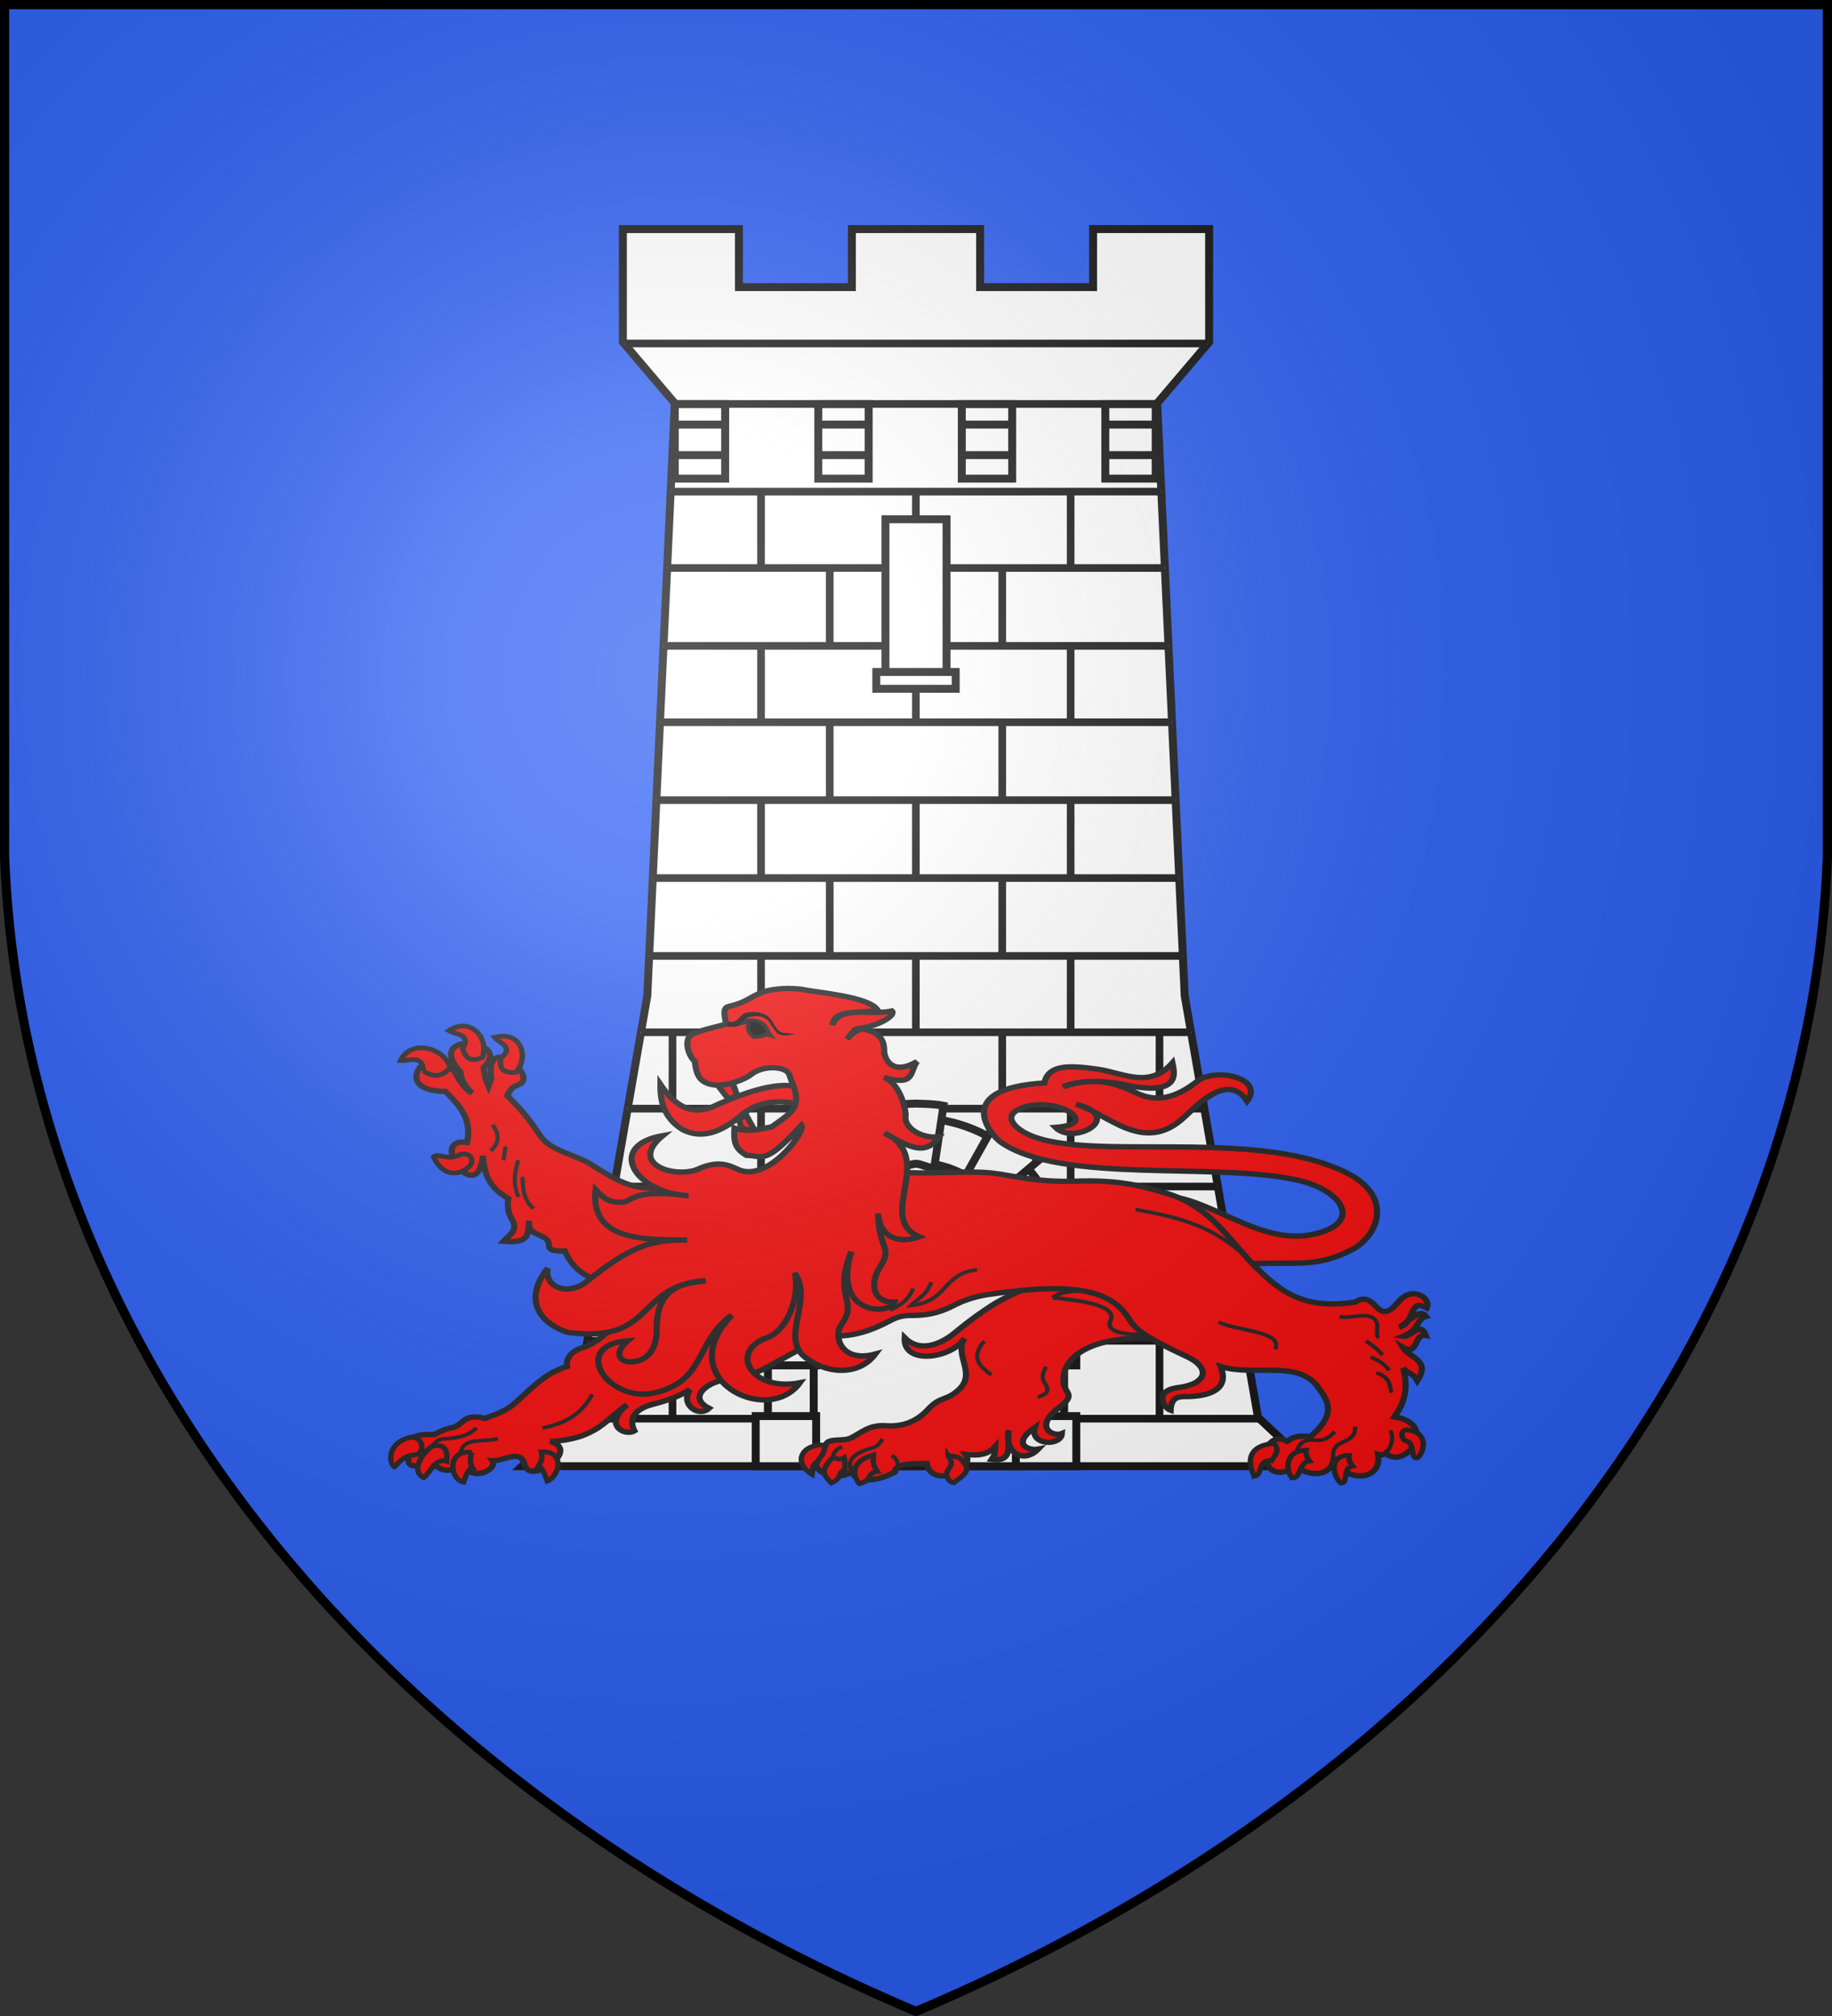 <svg xmlns="http://www.w3.org/2000/svg" xmlns:xlink="http://www.w3.org/1999/xlink" width="600" height="660" stroke="#111"><rect width="100%" height="100%" fill="#333333" stroke="none"/><defs><radialGradient id="m" cx="221" cy="226" r="300" gradientTransform="matrix(1.35 0 0 1.35 -77 -85)" gradientUnits="userSpaceOnUse"><stop offset="0" stop-color="#fff" stop-opacity=".3"/><stop offset=".2" stop-color="#fff" stop-opacity=".25"/><stop offset=".6" stop-color="#666" stop-opacity=".13"/><stop offset="1" stop-opacity=".13"/></radialGradient><clipPath id="b"><path id="a" d="m396 112-17 20 9 194 24 138 17 16H171l17-16 24-138 9-194-17-20V75h38v19h37V75h42v19h37V75h38Z"/></clipPath></defs><g fill="#2b5df2"><path id="l" d="M1.5 1.5h597V280A570 445 0 0 1 300 658.5 570 445 0 0 1 1.5 280Z"/></g><g fill="#fff" stroke-width="2.6"><use xlink:href="#a"/><g stroke-width="2" clip-path="url(#b)"><path id="c" d="M188 112.2h224v.5H188z"/><use xlink:href="#c" y="19.8"/><g id="d"><use xlink:href="#c" y="48.5"/><use xlink:href="#c" y="73.5"/><use xlink:href="#c" y="99"/><use xlink:href="#c" y="124"/><use xlink:href="#c" y="149.5"/><use xlink:href="#c" y="175"/><use xlink:href="#c" y="200.5"/></g><use xlink:href="#d" y="177"/><g id="f"><path id="e" d="M249 162h.5v23h-.5z"/><use xlink:href="#e" x="50.7"/><use xlink:href="#e" x="101.4"/></g><use xlink:href="#f" y="50.5"/><use xlink:href="#f" y="101"/><use xlink:href="#f" y="152"/><use xlink:href="#f" y="202"/><g id="h"><path id="g" d="M271.5 187h.5v23h-.5z"/><use xlink:href="#g" x="56.5"/></g><use xlink:href="#h" y="50.5"/><use xlink:href="#h" y="101.5"/><use xlink:href="#h" y="152"/><g id="i"><use xlink:href="#h" x="-108" y="152"/><use xlink:href="#h" x="108" y="152"/></g><use xlink:href="#i" y="50.5"/><use xlink:href="#i" y="101.5"/></g><path id="j" d="M221 132.3v24.4h16.5v-24.4H221Zm0 16.7h16-16Zm0-10h16-16Z"/><use xlink:href="#j" x="47"/><use xlink:href="#j" x="94"/><use xlink:href="#j" x="141"/><path d="M300 366c-26.776 0-48.5 21.3-48.5 47.6v66.1h15.156v-66.1c0-18.1 14.853-33 33.344-33 18.187 0 33.344 14.9 33.344 33v66.1H348.5v-66.1c0-26.3-21.825-47.6-48.5-47.6Z"/><path d="M290 170h20v50h-20v-50Zm10 211c-18.476 0-33.5 15-33.5 33v66h67v-66c0-18-15.227-33-33.5-33ZM287 220h26v5.5h-26z"/><path d="m291 362 3 19c1 2 4 0 6 0s5 2 6 1l3-20c-3-.6-6-.6-9-.7-3 0-6 .4-9 .7Z"/><path id="k" d="M247.5 430.6V447h19.8v-16.4h-19.8Zm3.2-34.6c-1.9 5.6-3.2 11.8-3.2 18h19.8c0-4 .7-7.6 2.2-11.3l-18.8-6.7Zm-3.2 67.6V480h19.8v-16.4h-19.8Zm27-95.2c-5.5 2.9-10.4 6.6-14.5 11.6l15.3 13c2.4-3 5.4-5.5 8.8-7.5l-9.6-17.1Z"/><use xlink:href="#k" x="-600" transform="scale(-1 1)"/></g><g fill="#f20909" stroke="#222" stroke-width="2.5"><path d="M117.467-187.529c17.718-.652 38.533 22.169 60.137 17.287 21.643-4.912 14.06-20.514-4.604-25.354-33-8.552-97.267 3.07-122-16.553-4.059-3.262-20-24.768 18-27.851 1.741-8.119 8.777-8.699 21.857-6.723 10.87 1.723 21.089 9.08 30.697-3.277.777 4.32 3.664 15.707-18.754 10.611-10.366-2.376-19.178-2.163-26.192 1.048 8.985-3.206 16.665-4.373 28.492 1.754 4.9 2.587 13.047 7.289 26.529-4.909 7.471-6.762 27.723-1.932 20.371 9.022-7.484-12.988-19.415.903-25.522 7.543C109.486-206.456 95-226.181 82-230.169c20.206 5.314-.833 19.569-8.535 10.896 19.773-1.947-.319-15.072-13.776-8.947-7.934 3.612-3.063 8.744.718 11.241 22.531 14.879 92.862-3.815 131.446 17.192 20.568 11.199 13.147 29.891 2.724 36.25-15.905 9.617-23.843 5.279-45.577 7.537l-31.533-31.529ZM121.532-120c-25.197-3.949-45.327 3.481-45.563 18.859-.098 6.391 5.259 5.966-.759 12.002-12.368 9.965-3.64 14.816 0 13.018-.36 5.961-13.318 5.929-11.076-2.701-9.755 7.822-2.697 10.974 1.312 10.097-6.066 7.171-14.016 1.794-11.964-8.747-.987 5.573 2.518 15.136-7.1 13.778 1.494-2.469 1.372-3.141 1.479-5.956-3.174 4.062-7.522 4.31-12.13 3.717 4.537 7.064-14.14 16.411-15.977 4.439-6.225.22-12.814-.035-13.017 4.141C-2.512-51.538-10-52.907-11-57.482c-2.643 3.307-13 3.582-14.635-3.131 1.083-2.387 1.96-3.657 4.097-9.166 1.318-3.396 6.862-1.443 10.226-3.221 4.478-2.445 7.432-6.43 14.498-5.95 6.25.423 12.208-1.57 17.277-7.829 5.326-6.578 7.661-3.82 12.902-9.627 7.005-7.765-2.165-15.838 2.235-23.837-4.958 9.405-25.3 13.243-24.5.06 5.828 6.604 14.046 3.656 20.826-2.817 5.998-5.711 10.663-9.497 15.048-12.757 10.825-8.047 32.945-15.739 36.983-21.894L121.532-120Zm-152.443 5.093 4.136-43.634-73.482 21.878c-8.281 14.912-14.743 20.358-20.169 22.436-5.115 1.982-7.135 5.002-6.8 9.065-9.583 3.41-14.946 11.037-21.529 17.45-4.772 4.712-8.193 5.149-12.245 7.251-8.549-2.539-8.634 2.788-12.91 4.307-1.995.416-4.258 1.167-7.705 3.399-2.968.173-5.063-.526-10.385 2.039 3.026 3.933-7.376 17.297 9.066 11.283 3.208 2.538 6.636 6.146 11.97-.178 5.146 9.981 15.237 2.232 12.964-1.133 4.426.231 11.618-5.883 13.1 1.586C-142.892-49-121.451-66.329-134.25-70c19.25-1.419 22.674-10.717 31.501-17.485-10.05 9.075-1.251 14.933 2.945 12.077-1.903-4.331-1.324-9.79 7.804-12.532 7.43-2.284 11.049-4.217 15.085-7.024-4.238 7.029 3.422 13.195 7.706 8.678-7.791-4.593-2.173-10.041 2.541-12.111 8.036-3.529 5.052 1.201 19.668-6.312l16.089-10.198Zm-69.843-25.717C-111-145.547-122-144.321-127.78-159.167c-10.601.441-3.572-3.548-8.749-6.415-4.288-2.374-6.014-2.418-5.834-7.583-.146 6.816-.466 10.78-10.498 9.721 2.215-2.69 6.146-5.178 3.694-9.916-1.783-3.445-2.08-6.566-1.556-10.11-7.809-5.021-9.829-10.978-10.277-19.83-2.341 24.659-22.937-8.673-6.444-6.224 2.133-11.272-3.287-17.476-8.749-23.72-24.807.001-4.136-25.375 2.916-10.888 1.377 2.19 3.85 9.132 7.972 11.471-3.193-3.513-4.583-6.727-4.667-9.721-15.497-19.618 22.281-15.586 9.528-2.334.275 5.155 1.18 6.529 1.944 8.749l1.166-3.693c-2.987-21.557 19.334-1.519 11.472 2.722-2.138 1.105-3.324 1.315-5.055 5.444C-146.1-226.4-141.79-220.49-138-213.8c4.562 8.388 14.543 8.979 22.08 14.581 17.496 13.005 20.077 8.845 28.387 11.083l15.389 23.756-28.61 23.756Z" transform="matrix(.8 .008 .005 .7 288 522)"/><path stroke-width="1.8" d="M71.871-139.605c8.318.836 26.82 2.701 23.597 10.307-2.17 5.123 4.738 6.172 9.532 6.509 4.6.312 5.565-1.211 6.2-2.211l-16.545-17.83c-5.243.141-18.329-1.568-22.784 3.225Z" transform="matrix(.8 .008 .005 .7 288 522)"/><path d="M-2.576-199.282c17.899 4.083 35.732.182 49.728 1.617 7.076.725 18.109 4.278 34.276 3.45 17.528-.899 26.572 1.657 37.572 5.326 17.689 5.937 24.915 21.096 35.369 33.199 10.792 12.495 20.428 20.59 41.426 16.69 3.59-2.939 6.45-.615 8.405 2 4.27 5.54 7.615-.507 9.943-3.243 5.518-6.488 12.806-.657 10.823 3.658-7.508-4.752-4.436 7.054-11.434 9.147 3.115-1.17 8.267-9.672 11.129-5.184-3.816 1.004-2.861 6.459-9.451 9.452 3.071.514 7.05-7.619 9.298-.534-5.049-1.121-2.862 9.997-9.603 5.564 2.633 5.14 11.859 5.725 5.945 15.701-2.43-4.561-3.099-2.311-5.717-5.868 2.346 10.307-.033 16.998-3.735 22.79 18.702 3.311 3.968 25.293-3.734 17.073-.664.799-1.664 1.029-3.125.609 1.885 11.835-12.367 14.138-18.14 2.592-1.968 10.934-15.399 5.821-15.092 2.443-1.307 2.388-10.207 7.664-12.348-1.072-.376-2.652.757-5.806 1.525-8.84 2.287-2.538 4.516-2.288 6.859-.763 2.011-1.271 2.609-3.085 9.605-2.438 11.905-11.358 6.172-18.087 3.734-22.334-8.151-14.053-26.167-5.188-40.32-9.984 4.18 11.79-6.694 14.04-13.72 14.231-3.024 0-6.642-.137-6.859 6.5-2.85-1.064-7.083-9.081 3.201-10.67 11.774-1.83 13.647-9.32 3.43-14.634C102.883-125 105.566-126.839 101-133.231c-9.513-13.457-31.427-11.769-55.303-7.622-6.197 1.086-10.74 3.155-14.697 5.488-6.553 3.965-11.857 4.683-17.468 4.726-5.382.039-7.834 2.364-11.281 4.268-9.451 5.22-14.886 5.495-19.818 5.792l14.991-78.703Z" transform="matrix(.8 .008 .005 .7 288 522)"/><path stroke-width="2.2" d="M153.929-57c3.542-.74.987-7.8 7.071-7.46.933-2.199 3.744-4.29 1.16-8.027-13.774 1.215-9.563 13.152-8.231 15.487Zm15.558.557c3.286.292 2.513-7.104 7.04-8.046-.987-1.458-1.723-3.01-1.382-4.966-9.203.134-8.356 10.716-5.658 13.012Zm19.8 2.2c3.286.292.362-7.104 4.84-8.046-.987-1.458-1.723-3.01-1.382-4.966-9.203.134-6.156 10.716-3.458 13.012Zm31.334-12.131c-3.287.374-.363-7.104-4.841-8.047-1.39-.43-2.78-5.579 1.384-4.966 8.636 1.387 6.155 10.716 3.457 13.013ZM-138-65.115c10-.712 7.357 11.372 2.378 13.615-1.104-3.5-2.246-6.776-3.711-6.741.933-1.759 2.135-3.652 1.333-6.874Zm-28.46.55c-10.311-1.4-9.24 12.747-3.438 14.024 1.105-3.576 2.247-6.772 3.713-6.737-.932-1.722-1.174-4.066-.275-7.287Zm-19.798 12.099c-6.389-3.808 1.814-14.315 3.987-14.849 4.964-1.217 5.901 2.026 5.499 7.015-4.797-1.642-6.354 5.142-9.486 7.834Zm-2.338-10.861C-185.2-65.61-187-73-192.582-71c-8.697 3.13-7.703 12.164-5.636 13.584 2.489-2.269 3.092-5.325 9.622-5.911Zm217.174-1.967c2.007 3.551 1.389 4.294-.217 7.015-1.25 2.279.299 5.414 2.37 5.679 2.668-2.4 6.897-5.004 4.88-8.4-1.195-2-1.369-3.816-7.033-4.294Zm-30.578 0c-.509 4.649.605 6.088 1.57 7.818-4.57.683-1.33 3.631-7.364 5.779C-9-52.958-13.708-61.134-2-65.294ZM-18.445-64c-6.492 6.862-3.025 9.254-.908 12.077 4.742-2.292 2.58-5.365 5.553-6.006 0-1.926.319-3.693-.2-5.892-1.5 1.026-2.973.86-4.445-.179Zm-3.27-5.488c-.253 3.92-2.285 5.572-3.654 8.143-1.631.553-1.553 3.345-1.824 5.571 0 0-7.323-4.867-3.033-10.76 1.533-2.106 5.342-3.634 8.511-2.954Zm-163.419-173.303c-.36-7.845-5.646-4.426-9.332-4.666 4.485-10.779 18.629-5.643 20.22 3.111-4.062 5.72-8.645 3.49-10.888 1.555Zm14.193 39.274c-4.724 2.721-8.516-1.171-10.304.973 2.671 6.688 7.535 9.091 12.245 6.221 3-1.798 4-4.274 3.115-6.026-.661-1.428-2.723-2.511-5.056-1.168Zm1.941-49.858c3.589-6.974-2.505-6.268-5.577-8.319 9.277-7.091 16.577 4.039 13.577 12.415-6.394 2.923-7-1.3-8-4.096Zm15.49 4.375c5.778-5.397-.189-6.817-2.375-9.796 11.141-3.491 14.181 9.46 8.498 16.305-6.993.565-6.164-3.626-6.123-6.509Z" transform="matrix(.8 .008 .005 .7 288 522)"/><path d="M-88.164-237.543c-.145 8.131 1.383 15.663 8.944 21.038 7.926 4.595 16.008.961 24.22-7.08 8.52-8.271 18.862-6.819 25.393-4.769 1.074-3.824-.245-5.378.048-7.939-9.762-4.221-23.976 2.33-34.795 7.645-10.833 6.648-17.934 1.067-23.81-8.895Zm23.54.23 6.096-1.214 1.792 5.831-3.529 1.77-4.359-6.387Zm14.914 20.861-3.29-6.871-3.279 1.323 1.179 4.282c3.1 1.434 2.824.852 5.39 1.266Z" transform="matrix(.8 .008 .005 .7 288 522)"/><path d="M-35.367-242.725c-1.088-3.895-10.814-4.566-15.81.261C-53.686-240-67-233.647-72-240.765c-1-1.489-1.742-4.102-2-7.744-2.865-2.753-4.634-10.808-.835-12.734 4.507-2.285 9.089-3.212 13.635-4.757-.038-2.818-1.77-7.48 1.2-8.294 7.454-2.055 8.424-4.366 13.835-6.826 2.565-1.166 8.903-2.459 15.735-1.628 9.17 1.881 27.43 3.232 31.308 9.194-4.335 2.419-17.878-.883-18.35 7.454 2.493-9.161 15.101-4.605 24.316-6.864 1.841 1.85-5.4 7.134-13.459 8.328-2.18.324-2.021.92-4.926 5.05 1.3-2.566 5.124-5.014 6.752-4.697C5-262.351 3.259-255 3.664-252.981c1.005 5.234 5.207 9.143 13.336 3.548-3.186 4.733-.642 11.824-13.668 7.562C10.474-239 12.414-225.623 12.137-224c-.867 4.7 5.153 10.567 13.634 9.746-5.806 9.362-12.771 4.537-22.323-1.605C25-204.615-.718-176 17.386-167.456 7.222-163.387 1-168.656.586-178.242.772-160.697 6.844-163 .919-152.52-2.954-145.651-2-136.39 7-136.793c-2.114 6.262-25.607 6.472-17.489-23.392-7.868 21.752 3.089 22.515-4.291 34.205-3.537 5.604.022 17.98 13.822 13.551C-8-101.65-21.705-102.961-30.119-111c-9.507-9.184 3.987-26.44-3.605-38.98 2.252 9.98-2.725 27.734-12.837 30.98-13.976 7.154-4.834 24.787 14.625 20.354-13.209 20.903-52.952-1.354-27.662-31.291-15.084 12.388-10.657 30.703-31.612 36.623-19.094 5.394-35.107-21.615-11.09-24.175-5.872 5.848-3.514 10.127 1.402 9.839 6.642-.35 10.533-6.05 10.517-15.35-.04-22.475 14.061-21.359 20.157-23-29.059 2.739-20.473 30-56.696 24.836-12.409-4.606-17.623-15.836-7.934-29.836-1.453 9.225 8.454 13.03 16.108 5.868 18.106-16.868 26.773-19.805 41.104-19.739-17.946.082-39.851.739-37.358-23.115 3.156 4.008 5.05 5.448 9.259 5.78 6.741.53 3.495-6.894 28.741-3.345-22.3-1.219-33.528-23.089-10.366-28.045-14.546 13.74 5.394 20.148 14.524 15.421 8.428-4.364 12.699-1.751 16.28.06C-44.569-192-28.752-216-30.495-219.1c-15.327 19.1-15.639 14.336-22.679 14.342-4.503-3.126-5.226-5.924-4.805-12.717 6.631 2.265 10.729.122 15.282-.734 4.212-3.587 8.916-6.699 9.812-10.989.997-4.782-1.115-8.615-2.482-13.527Z" transform="matrix(.8 .008 .005 .7 288 522)"/><g stroke-width="1.7"><path fill="none" d="M65.405-93c2.512-1.13 5.595-2.198 2.984-6.644-1.647-2.721-.689-5.063.542-7.595M43.706-119c-6.136 8.086-1.595 12 2.848 15.83M-11-57.482c-1.257-3.103-1.2-6.126 3.849-9.071 4.623-2.698 6.579-1.122 8.816-6.238m5.072 15.438S9.96-62.252 5.462-65M-18.4-64c-.318-2 1.111-3.593 3.51-4.982m-122.561-7.29c12.151-2.875 17.039-9.081 20.484-15.948m-65.441 24.61c.949-1.054 1.432-2.925 4.949-3.162 7.032-.473 10.246-2.328 13.061-5.228M-171-64.31c1.167-7.849 10.101-4.69 15.264-6.874m10.883-122.439c.036 5.503.387 10.881 4.421 14.786m-6.099-22.561c-1.733 5.742-2.313 11.484 0 17.226M-157-217.862c3.175 4.718 2.463 8.697-.811 12.196m6.097-2.134-.914 6.555M189.192-132c5.088.9 13.552-3.412 15.262 2.683.716 2.552-.749 5.66.739 6.919M204.114-106c5.796 2.106 5.38 5.802 6.083 9.225m-8.334-16.608c2.82 1.472 5.615 2.988 7.483 6.206M200-120.804c2.2 1.804 4.263 3.118 6.73 6.448M186.471-65c-.875-3.834.241-6.704 3.347-8.231 2.955-1.455 5.635-3.003 5.474-7.483m-24.029 12.29c.573-3.293 2.609-6.45 7.056-5.841 2.51.343 5.121.265 8.578-3.955m20.867 9.977c1.031-1.713 4.018-5.963 1.947-10.889m-69.991-49.81c7.753 4.104 26.575 3.942 23.057 12.389M106-181.25c17.88 3.476 33 7.275 47.346 24.339m-112.395 4.568c-14.345 1.932-11.787 15.103-27.186 17.035 2.926-3.266 6.335-4.844 8.431-11.013M5.162-133c3.323-2.233 6.748-3.269 9.636-10.223" transform="matrix(.8 .008 .005 .7 288 522)"/><path fill="#111" d="M-57.858-265.713c5.023-3.211 12.128-3.831 14.092 3.358l.968 1.505-1.814-.665c-.986.945-2.388.974-3.664 1.171l-1.48.169c-1.902-1.348-2.83-3.633-2.244-5.368.9-3.005-4.4-.218-5.858-.17Z" transform="matrix(.8 .008 .005 .7 288 522)"/></g><path fill="#111" stroke="none" d="M244.243 331.578c-1.93.678-2.204 2.513-4.207 2.942-.863.105-1.647-.084-1.647-.084l-.325 1.59s.995.216 2.212.107c2.32.045 2.833-2.157 4.586-3.04 2.187-.606 4.906-.74 6.598.955 1.695 2.154 2.442 3.966 3.6 4.535 1.688.83 3.633.16 5.455 0l-1.803-.263c-1.983-.467-3.215.882-5.539-3.555-1.732-3.427-6.101-3.915-8.93-3.187Z"/></g><use xlink:href="#l" fill="url(#m)" stroke="#000" stroke-width="3"/></svg>